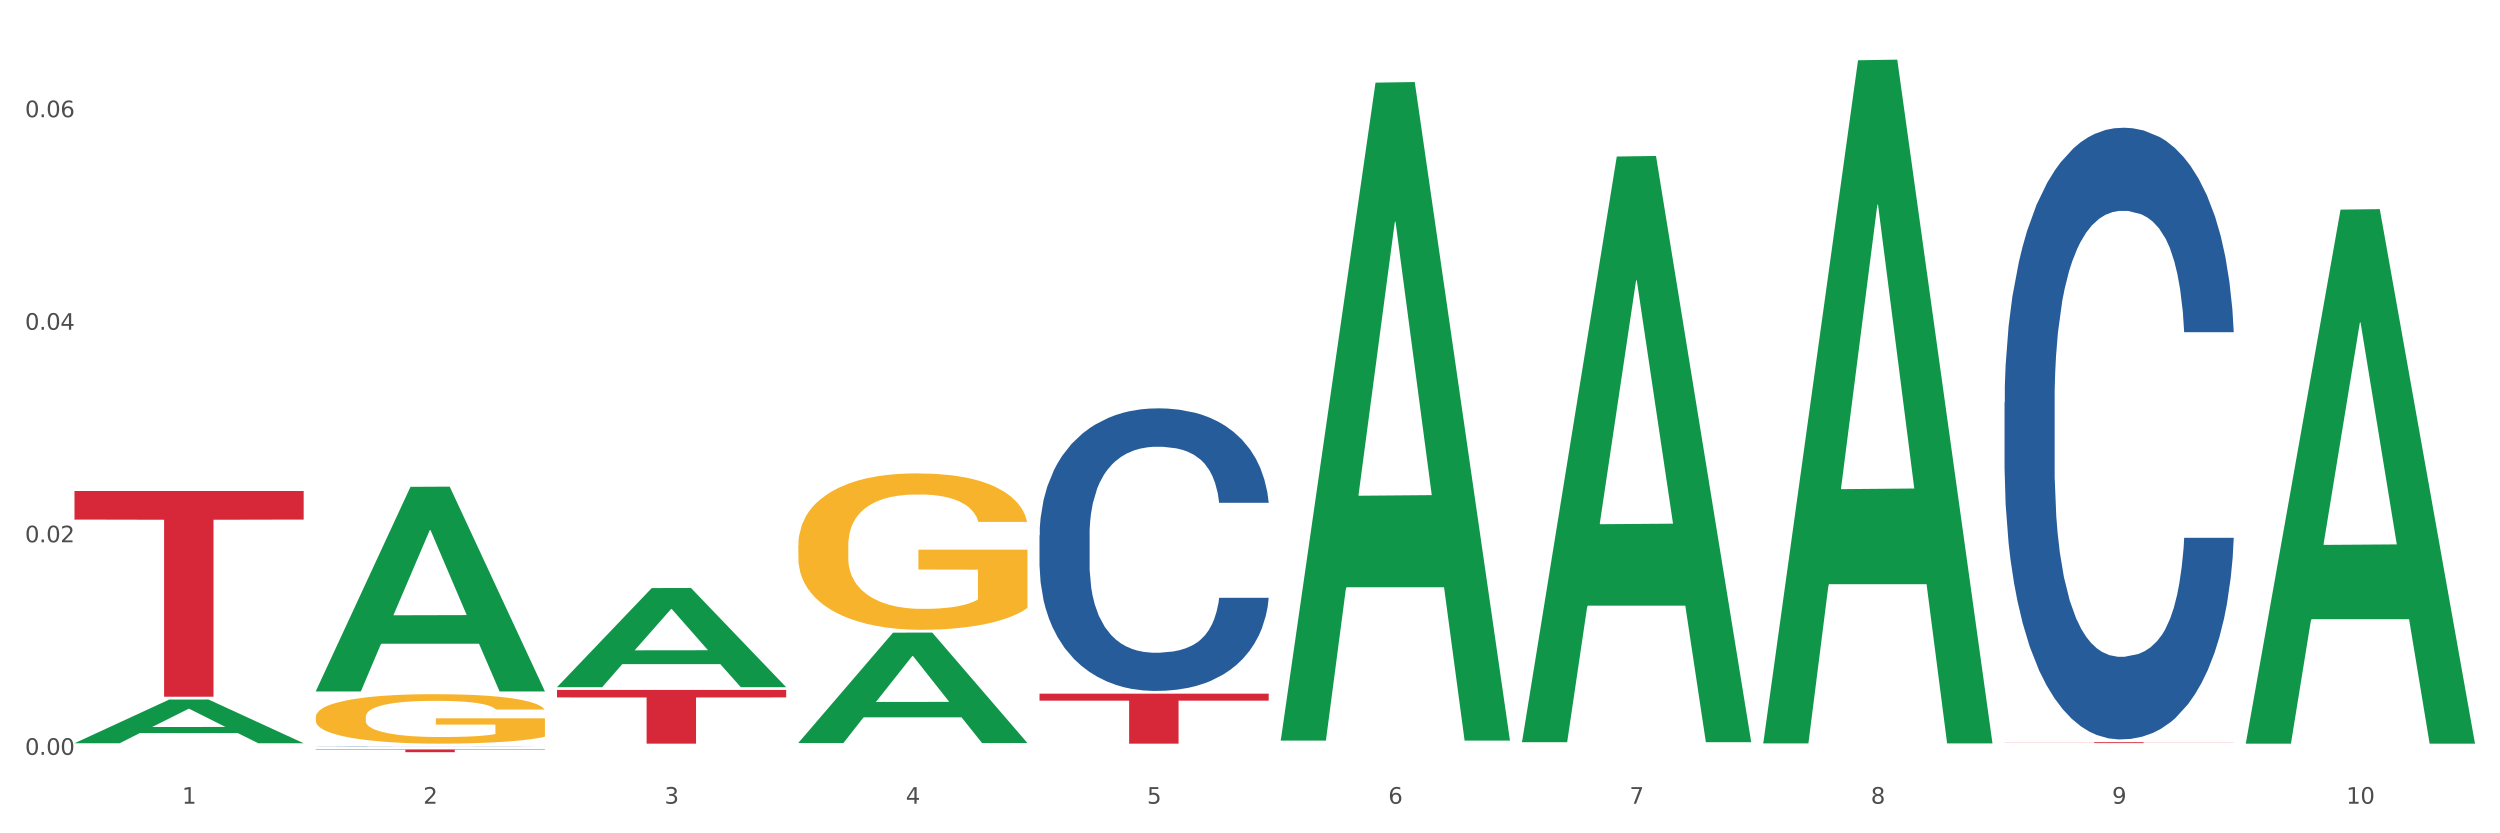 <?xml version="1.0" encoding="utf-8" standalone="no"?>
<!DOCTYPE svg PUBLIC "-//W3C//DTD SVG 1.1//EN"
  "http://www.w3.org/Graphics/SVG/1.1/DTD/svg11.dtd">
<svg xmlns:xlink="http://www.w3.org/1999/xlink" width="1080pt" height="360pt" viewBox="0 0 1080 360" xmlns="http://www.w3.org/2000/svg" version="1.1">
 <rect x="0" y="0" width="1080" height="360" fill="#333333" stroke="none"/>
 <defs>
  <style type="text/css">*{stroke-linejoin: round; stroke-linecap: butt}</style>
 </defs>
 <g id="figure_1">
  <g id="patch_1">
   <path d="M 0 360 
L 1080 360 
L 1080 0 
L 0 0 
z
" style="fill: #ffffff; stroke: #ffffff; stroke-linejoin: miter"/>
  </g>
  <g id="axes_1">
   <g id="matplotlib.axis_1">
    <g id="xtick_1">
     <g id="text_1">
      <!-- 1 -->
      <g style="fill: #4d4d4d" transform="translate(78.627 347.204) scale(0.096 -0.096)">
       <defs>
        <path id="DejaVuSans-31" d="M 794 531 
L 1825 531 
L 1825 4091 
L 703 3866 
L 703 4441 
L 1819 4666 
L 2450 4666 
L 2450 531 
L 3481 531 
L 3481 0 
L 794 0 
L 794 531 
z
" transform="scale(0.016)"/>
       </defs>
       <use xlink:href="#DejaVuSans-31"/>
      </g>
     </g>
    </g>
    <g id="xtick_2">
     <g id="text_2">
      <!-- 2 -->
      <g style="fill: #4d4d4d" transform="translate(182.851 347.204) scale(0.096 -0.096)">
       <defs>
        <path id="DejaVuSans-32" d="M 1228 531 
L 3431 531 
L 3431 0 
L 469 0 
L 469 531 
Q 828 903 1448 1529 
Q 2069 2156 2228 2338 
Q 2531 2678 2651 2914 
Q 2772 3150 2772 3378 
Q 2772 3750 2511 3984 
Q 2250 4219 1831 4219 
Q 1534 4219 1204 4116 
Q 875 4013 500 3803 
L 500 4441 
Q 881 4594 1212 4672 
Q 1544 4750 1819 4750 
Q 2544 4750 2975 4387 
Q 3406 4025 3406 3419 
Q 3406 3131 3298 2873 
Q 3191 2616 2906 2266 
Q 2828 2175 2409 1742 
Q 1991 1309 1228 531 
z
" transform="scale(0.016)"/>
       </defs>
       <use xlink:href="#DejaVuSans-32"/>
      </g>
     </g>
    </g>
    <g id="xtick_3">
     <g id="text_3">
      <!-- 3 -->
      <g style="fill: #4d4d4d" transform="translate(287.074 347.204) scale(0.096 -0.096)">
       <defs>
        <path id="DejaVuSans-33" d="M 2597 2516 
Q 3050 2419 3304 2112 
Q 3559 1806 3559 1356 
Q 3559 666 3084 287 
Q 2609 -91 1734 -91 
Q 1441 -91 1130 -33 
Q 819 25 488 141 
L 488 750 
Q 750 597 1062 519 
Q 1375 441 1716 441 
Q 2309 441 2620 675 
Q 2931 909 2931 1356 
Q 2931 1769 2642 2001 
Q 2353 2234 1838 2234 
L 1294 2234 
L 1294 2753 
L 1863 2753 
Q 2328 2753 2575 2939 
Q 2822 3125 2822 3475 
Q 2822 3834 2567 4026 
Q 2313 4219 1838 4219 
Q 1578 4219 1281 4162 
Q 984 4106 628 3988 
L 628 4550 
Q 988 4650 1302 4700 
Q 1616 4750 1894 4750 
Q 2613 4750 3031 4423 
Q 3450 4097 3450 3541 
Q 3450 3153 3228 2886 
Q 3006 2619 2597 2516 
z
" transform="scale(0.016)"/>
       </defs>
       <use xlink:href="#DejaVuSans-33"/>
      </g>
     </g>
    </g>
    <g id="xtick_4">
     <g id="text_4">
      <!-- 4 -->
      <g style="fill: #4d4d4d" transform="translate(391.298 347.204) scale(0.096 -0.096)">
       <defs>
        <path id="DejaVuSans-34" d="M 2419 4116 
L 825 1625 
L 2419 1625 
L 2419 4116 
z
M 2253 4666 
L 3047 4666 
L 3047 1625 
L 3713 1625 
L 3713 1100 
L 3047 1100 
L 3047 0 
L 2419 0 
L 2419 1100 
L 313 1100 
L 313 1709 
L 2253 4666 
z
" transform="scale(0.016)"/>
       </defs>
       <use xlink:href="#DejaVuSans-34"/>
      </g>
     </g>
    </g>
    <g id="xtick_5">
     <g id="text_5">
      <!-- 5 -->
      <g style="fill: #4d4d4d" transform="translate(495.522 347.204) scale(0.096 -0.096)">
       <defs>
        <path id="DejaVuSans-35" d="M 691 4666 
L 3169 4666 
L 3169 4134 
L 1269 4134 
L 1269 2991 
Q 1406 3038 1543 3061 
Q 1681 3084 1819 3084 
Q 2600 3084 3056 2656 
Q 3513 2228 3513 1497 
Q 3513 744 3044 326 
Q 2575 -91 1722 -91 
Q 1428 -91 1123 -41 
Q 819 9 494 109 
L 494 744 
Q 775 591 1075 516 
Q 1375 441 1709 441 
Q 2250 441 2565 725 
Q 2881 1009 2881 1497 
Q 2881 1984 2565 2268 
Q 2250 2553 1709 2553 
Q 1456 2553 1204 2497 
Q 953 2441 691 2322 
L 691 4666 
z
" transform="scale(0.016)"/>
       </defs>
       <use xlink:href="#DejaVuSans-35"/>
      </g>
     </g>
    </g>
    <g id="xtick_6">
     <g id="text_6">
      <!-- 6 -->
      <g style="fill: #4d4d4d" transform="translate(599.745 347.204) scale(0.096 -0.096)">
       <defs>
        <path id="DejaVuSans-36" d="M 2113 2584 
Q 1688 2584 1439 2293 
Q 1191 2003 1191 1497 
Q 1191 994 1439 701 
Q 1688 409 2113 409 
Q 2538 409 2786 701 
Q 3034 994 3034 1497 
Q 3034 2003 2786 2293 
Q 2538 2584 2113 2584 
z
M 3366 4563 
L 3366 3988 
Q 3128 4100 2886 4159 
Q 2644 4219 2406 4219 
Q 1781 4219 1451 3797 
Q 1122 3375 1075 2522 
Q 1259 2794 1537 2939 
Q 1816 3084 2150 3084 
Q 2853 3084 3261 2657 
Q 3669 2231 3669 1497 
Q 3669 778 3244 343 
Q 2819 -91 2113 -91 
Q 1303 -91 875 529 
Q 447 1150 447 2328 
Q 447 3434 972 4092 
Q 1497 4750 2381 4750 
Q 2619 4750 2861 4703 
Q 3103 4656 3366 4563 
z
" transform="scale(0.016)"/>
       </defs>
       <use xlink:href="#DejaVuSans-36"/>
      </g>
     </g>
    </g>
    <g id="xtick_7">
     <g id="text_7">
      <!-- 7 -->
      <g style="fill: #4d4d4d" transform="translate(703.969 347.204) scale(0.096 -0.096)">
       <defs>
        <path id="DejaVuSans-37" d="M 525 4666 
L 3525 4666 
L 3525 4397 
L 1831 0 
L 1172 0 
L 2766 4134 
L 525 4134 
L 525 4666 
z
" transform="scale(0.016)"/>
       </defs>
       <use xlink:href="#DejaVuSans-37"/>
      </g>
     </g>
    </g>
    <g id="xtick_8">
     <g id="text_8">
      <!-- 8 -->
      <g style="fill: #4d4d4d" transform="translate(808.193 347.204) scale(0.096 -0.096)">
       <defs>
        <path id="DejaVuSans-38" d="M 2034 2216 
Q 1584 2216 1326 1975 
Q 1069 1734 1069 1313 
Q 1069 891 1326 650 
Q 1584 409 2034 409 
Q 2484 409 2743 651 
Q 3003 894 3003 1313 
Q 3003 1734 2745 1975 
Q 2488 2216 2034 2216 
z
M 1403 2484 
Q 997 2584 770 2862 
Q 544 3141 544 3541 
Q 544 4100 942 4425 
Q 1341 4750 2034 4750 
Q 2731 4750 3128 4425 
Q 3525 4100 3525 3541 
Q 3525 3141 3298 2862 
Q 3072 2584 2669 2484 
Q 3125 2378 3379 2068 
Q 3634 1759 3634 1313 
Q 3634 634 3220 271 
Q 2806 -91 2034 -91 
Q 1263 -91 848 271 
Q 434 634 434 1313 
Q 434 1759 690 2068 
Q 947 2378 1403 2484 
z
M 1172 3481 
Q 1172 3119 1398 2916 
Q 1625 2713 2034 2713 
Q 2441 2713 2670 2916 
Q 2900 3119 2900 3481 
Q 2900 3844 2670 4047 
Q 2441 4250 2034 4250 
Q 1625 4250 1398 4047 
Q 1172 3844 1172 3481 
z
" transform="scale(0.016)"/>
       </defs>
       <use xlink:href="#DejaVuSans-38"/>
      </g>
     </g>
    </g>
    <g id="xtick_9">
     <g id="text_9">
      <!-- 9 -->
      <g style="fill: #4d4d4d" transform="translate(912.416 347.204) scale(0.096 -0.096)">
       <defs>
        <path id="DejaVuSans-39" d="M 703 97 
L 703 672 
Q 941 559 1184 500 
Q 1428 441 1663 441 
Q 2288 441 2617 861 
Q 2947 1281 2994 2138 
Q 2813 1869 2534 1725 
Q 2256 1581 1919 1581 
Q 1219 1581 811 2004 
Q 403 2428 403 3163 
Q 403 3881 828 4315 
Q 1253 4750 1959 4750 
Q 2769 4750 3195 4129 
Q 3622 3509 3622 2328 
Q 3622 1225 3098 567 
Q 2575 -91 1691 -91 
Q 1453 -91 1209 -44 
Q 966 3 703 97 
z
M 1959 2075 
Q 2384 2075 2632 2365 
Q 2881 2656 2881 3163 
Q 2881 3666 2632 3958 
Q 2384 4250 1959 4250 
Q 1534 4250 1286 3958 
Q 1038 3666 1038 3163 
Q 1038 2656 1286 2365 
Q 1534 2075 1959 2075 
z
" transform="scale(0.016)"/>
       </defs>
       <use xlink:href="#DejaVuSans-39"/>
      </g>
     </g>
    </g>
    <g id="xtick_10">
     <g id="text_10">
      <!-- 10 -->
      <g style="fill: #4d4d4d" transform="translate(1013.586 347.204) scale(0.096 -0.096)">
       <defs>
        <path id="DejaVuSans-30" d="M 2034 4250 
Q 1547 4250 1301 3770 
Q 1056 3291 1056 2328 
Q 1056 1369 1301 889 
Q 1547 409 2034 409 
Q 2525 409 2770 889 
Q 3016 1369 3016 2328 
Q 3016 3291 2770 3770 
Q 2525 4250 2034 4250 
z
M 2034 4750 
Q 2819 4750 3233 4129 
Q 3647 3509 3647 2328 
Q 3647 1150 3233 529 
Q 2819 -91 2034 -91 
Q 1250 -91 836 529 
Q 422 1150 422 2328 
Q 422 3509 836 4129 
Q 1250 4750 2034 4750 
z
" transform="scale(0.016)"/>
       </defs>
       <use xlink:href="#DejaVuSans-31"/>
       <use xlink:href="#DejaVuSans-30" transform="translate(63.623 0)"/>
      </g>
     </g>
    </g>
    <g id="xtick_11"/>
    <g id="xtick_12"/>
    <g id="xtick_13"/>
    <g id="xtick_14"/>
    <g id="xtick_15"/>
    <g id="xtick_16"/>
    <g id="xtick_17"/>
    <g id="xtick_18"/>
    <g id="xtick_19"/>
   </g>
   <g id="matplotlib.axis_2">
    <g id="ytick_1">
     <g id="text_11">
      <!-- 0.00 -->
      <g style="fill: #4d4d4d" transform="translate(10.8 326.09) scale(0.096 -0.096)">
       <defs>
        <path id="DejaVuSans-2e" d="M 684 794 
L 1344 794 
L 1344 0 
L 684 0 
L 684 794 
z
" transform="scale(0.016)"/>
       </defs>
       <use xlink:href="#DejaVuSans-30"/>
       <use xlink:href="#DejaVuSans-2e" transform="translate(63.623 0)"/>
       <use xlink:href="#DejaVuSans-30" transform="translate(95.41 0)"/>
       <use xlink:href="#DejaVuSans-30" transform="translate(159.033 0)"/>
      </g>
     </g>
    </g>
    <g id="ytick_2">
     <g id="text_12">
      <!-- 0.02 -->
      <g style="fill: #4d4d4d" transform="translate(10.8 234.273) scale(0.096 -0.096)">
       <use xlink:href="#DejaVuSans-30"/>
       <use xlink:href="#DejaVuSans-2e" transform="translate(63.623 0)"/>
       <use xlink:href="#DejaVuSans-30" transform="translate(95.41 0)"/>
       <use xlink:href="#DejaVuSans-32" transform="translate(159.033 0)"/>
      </g>
     </g>
    </g>
    <g id="ytick_3">
     <g id="text_13">
      <!-- 0.04 -->
      <g style="fill: #4d4d4d" transform="translate(10.8 142.455) scale(0.096 -0.096)">
       <use xlink:href="#DejaVuSans-30"/>
       <use xlink:href="#DejaVuSans-2e" transform="translate(63.623 0)"/>
       <use xlink:href="#DejaVuSans-30" transform="translate(95.41 0)"/>
       <use xlink:href="#DejaVuSans-34" transform="translate(159.033 0)"/>
      </g>
     </g>
    </g>
    <g id="ytick_4">
     <g id="text_14">
      <!-- 0.06 -->
      <g style="fill: #4d4d4d" transform="translate(10.8 50.638) scale(0.096 -0.096)">
       <use xlink:href="#DejaVuSans-30"/>
       <use xlink:href="#DejaVuSans-2e" transform="translate(63.623 0)"/>
       <use xlink:href="#DejaVuSans-30" transform="translate(95.41 0)"/>
       <use xlink:href="#DejaVuSans-36" transform="translate(159.033 0)"/>
      </g>
     </g>
    </g>
    <g id="ytick_5"/>
    <g id="ytick_6"/>
    <g id="ytick_7"/>
   </g>
   <g id="PolyCollection_1">
    <path d="M 32.175 321.057 
L 32.277 321.04 
L 73.107 302.201 
L 90.051 302.183 
L 131.187 321.093 
L 111.589 321.093 
L 102.709 316.69 
L 60.552 316.69 
L 60.246 316.761 
L 51.671 321.093 
L 32.175 321.093 
L 32.175 321.057 
L 65.86 314.062 
L 97.401 314.044 
L 81.783 306.214 
L 81.579 306.178 
L 81.375 306.232 
L 65.758 314.044 
L 65.86 314.062 
L 32.175 321.057 
z
" clip-path="url(#pad27e0ef5d)" style="fill: #109648"/>
    <path d="M 865.964 320.636 
L 964.976 320.636 
L 964.976 320.69 
L 926.028 320.69 
L 926.028 321.023 
L 904.677 321.023 
L 904.677 320.69 
L 865.964 320.69 
L 865.964 320.637 
L 865.964 320.636 
z
" clip-path="url(#pad27e0ef5d)" style="fill: #d62839"/>
    <path d="M 449.069 299.673 
L 548.082 299.673 
L 548.082 302.673 
L 509.134 302.693 
L 509.134 321.256 
L 487.783 321.256 
L 487.783 302.693 
L 449.069 302.673 
L 449.069 299.694 
L 449.069 299.673 
z
" clip-path="url(#pad27e0ef5d)" style="fill: #d62839"/>
    <path d="M 240.622 298.065 
L 339.635 298.065 
L 339.635 301.288 
L 300.687 301.31 
L 300.687 321.256 
L 279.336 321.256 
L 279.336 301.31 
L 240.622 301.288 
L 240.622 298.087 
L 240.622 298.065 
z
" clip-path="url(#pad27e0ef5d)" style="fill: #d62839"/>
    <path d="M 136.399 323.754 
L 235.411 323.754 
L 235.411 323.921 
L 196.463 323.922 
L 196.463 324.95 
L 175.112 324.95 
L 175.112 323.922 
L 136.399 323.921 
L 136.399 323.756 
L 136.399 323.754 
z
" clip-path="url(#pad27e0ef5d)" style="fill: #d62839"/>
    <path d="M 32.175 212.099 
L 131.187 212.099 
L 131.187 224.452 
L 92.239 224.536 
L 92.239 300.997 
L 70.888 300.997 
L 70.888 224.536 
L 32.175 224.452 
L 32.175 212.182 
L 32.175 212.099 
z
" clip-path="url(#pad27e0ef5d)" style="fill: #d62839"/>
    <path d="M 344.846 235.729 
L 344.963 235.667 
L 344.963 233.445 
L 345.197 231.532 
L 346.366 226.903 
L 348.119 223.076 
L 349.405 221.04 
L 350.691 219.373 
L 352.21 217.707 
L 354.081 215.979 
L 357.471 213.448 
L 359.575 212.152 
L 362.147 210.794 
L 366.823 208.819 
L 370.213 207.708 
L 373.72 206.782 
L 379.448 205.671 
L 383.188 205.178 
L 387.163 204.807 
L 391.956 204.56 
L 395.579 204.499 
L 403.529 204.684 
L 410.309 205.239 
L 413.582 205.671 
L 417.79 206.412 
L 420.011 206.906 
L 423.635 207.893 
L 427.376 209.189 
L 429.947 210.3 
L 433.805 212.399 
L 436.728 214.497 
L 439.416 217.089 
L 440.819 218.879 
L 441.871 220.546 
L 442.806 222.459 
L 443.741 225.483 
L 422.7 225.483 
L 421.882 223.323 
L 420.596 221.286 
L 418.725 219.311 
L 417.089 218.077 
L 414.283 216.534 
L 411.711 215.546 
L 409.023 214.806 
L 405.75 214.189 
L 403.178 213.88 
L 399.554 213.633 
L 392.423 213.695 
L 387.63 214.189 
L 384.357 214.806 
L 382.253 215.361 
L 380.383 215.979 
L 378.279 216.843 
L 375.824 218.139 
L 374.07 219.311 
L 372.317 220.793 
L 370.914 222.274 
L 369.628 224.002 
L 368.576 225.854 
L 367.758 227.767 
L 367.056 230.112 
L 366.472 234.001 
L 366.472 242.456 
L 366.706 244.37 
L 367.29 246.9 
L 367.992 248.813 
L 369.161 251.097 
L 370.213 252.64 
L 372.2 254.862 
L 374.421 256.713 
L 376.174 257.886 
L 377.928 258.874 
L 380.967 260.231 
L 384.357 261.342 
L 387.28 262.021 
L 391.254 262.639 
L 393.943 262.885 
L 396.281 263.009 
L 402.009 263.009 
L 406.1 262.824 
L 410.659 262.392 
L 414.166 261.836 
L 417.089 261.157 
L 420.362 260.046 
L 422.466 258.997 
L 422.466 246.098 
L 396.748 246.036 
L 396.748 237.457 
L 443.858 237.457 
L 443.858 262.639 
L 441.871 263.935 
L 439.65 265.107 
L 437.312 266.157 
L 433.805 267.453 
L 429.597 268.687 
L 425.856 269.551 
L 421.882 270.292 
L 417.206 270.971 
L 411.127 271.588 
L 407.386 271.835 
L 402.71 272.02 
L 397.216 272.082 
L 392.423 271.958 
L 387.747 271.65 
L 382.838 271.094 
L 378.045 270.292 
L 374.421 269.489 
L 370.797 268.502 
L 366.94 267.206 
L 363.9 265.971 
L 361.562 264.86 
L 358.99 263.441 
L 356.185 261.589 
L 354.081 259.923 
L 352.21 258.195 
L 350.223 255.973 
L 348.82 254.06 
L 347.418 251.652 
L 346.599 249.863 
L 345.664 247.085 
L 344.963 243.197 
L 344.846 235.729 
z
" clip-path="url(#pad27e0ef5d)" style="fill: #f7b32b"/>
    <path d="M 136.399 309.761 
L 136.516 309.742 
L 136.516 309.039 
L 136.749 308.434 
L 137.918 306.97 
L 139.672 305.76 
L 140.958 305.116 
L 142.244 304.589 
L 143.763 304.062 
L 145.634 303.516 
L 149.024 302.715 
L 151.128 302.306 
L 153.699 301.876 
L 158.375 301.252 
L 161.765 300.9 
L 165.272 300.608 
L 171 300.256 
L 174.741 300.1 
L 178.716 299.983 
L 183.508 299.905 
L 187.132 299.886 
L 195.081 299.944 
L 201.861 300.12 
L 205.135 300.256 
L 209.343 300.491 
L 211.564 300.647 
L 215.188 300.959 
L 218.928 301.369 
L 221.5 301.72 
L 225.358 302.384 
L 228.28 303.047 
L 230.969 303.867 
L 232.372 304.433 
L 233.424 304.96 
L 234.359 305.565 
L 235.294 306.521 
L 214.253 306.521 
L 213.434 305.838 
L 212.148 305.194 
L 210.278 304.57 
L 208.641 304.179 
L 205.836 303.691 
L 203.264 303.379 
L 200.576 303.145 
L 197.302 302.95 
L 194.731 302.852 
L 191.107 302.774 
L 183.976 302.794 
L 179.183 302.95 
L 175.91 303.145 
L 173.806 303.32 
L 171.936 303.516 
L 169.831 303.789 
L 167.377 304.199 
L 165.623 304.57 
L 163.87 305.038 
L 162.467 305.506 
L 161.181 306.053 
L 160.129 306.638 
L 159.311 307.243 
L 158.609 307.985 
L 158.025 309.215 
L 158.025 311.888 
L 158.259 312.493 
L 158.843 313.294 
L 159.544 313.899 
L 160.713 314.621 
L 161.765 315.109 
L 163.753 315.811 
L 165.974 316.397 
L 167.727 316.768 
L 169.481 317.08 
L 172.52 317.509 
L 175.91 317.861 
L 178.833 318.075 
L 182.807 318.27 
L 185.496 318.348 
L 187.834 318.387 
L 193.562 318.387 
L 197.653 318.329 
L 202.212 318.192 
L 205.719 318.017 
L 208.641 317.802 
L 211.915 317.451 
L 214.019 317.119 
L 214.019 313.04 
L 188.301 313.02 
L 188.301 310.308 
L 235.411 310.308 
L 235.411 318.27 
L 233.424 318.68 
L 231.203 319.051 
L 228.865 319.383 
L 225.358 319.793 
L 221.15 320.183 
L 217.409 320.456 
L 213.434 320.69 
L 208.758 320.905 
L 202.68 321.1 
L 198.939 321.178 
L 194.263 321.237 
L 188.769 321.256 
L 183.976 321.217 
L 179.3 321.12 
L 174.39 320.944 
L 169.598 320.69 
L 165.974 320.437 
L 162.35 320.124 
L 158.492 319.715 
L 155.453 319.324 
L 153.115 318.973 
L 150.543 318.524 
L 147.738 317.939 
L 145.634 317.412 
L 143.763 316.865 
L 141.776 316.163 
L 140.373 315.558 
L 138.97 314.796 
L 138.152 314.23 
L 137.217 313.352 
L 136.516 312.123 
L 136.399 309.761 
z
" clip-path="url(#pad27e0ef5d)" style="fill: #f7b32b"/>
    <path d="M 136.399 322.499 
L 136.516 322.499 
L 136.516 322.496 
L 136.867 322.492 
L 138.154 322.484 
L 139.793 322.478 
L 142.602 322.47 
L 144.123 322.468 
L 146.113 322.464 
L 150.209 322.459 
L 154.89 322.454 
L 158.167 322.452 
L 160.625 322.45 
L 166.126 322.447 
L 169.286 322.446 
L 172.563 322.445 
L 175.372 322.444 
L 180.053 322.444 
L 183.798 322.443 
L 188.129 322.443 
L 191.757 322.443 
L 196.555 322.444 
L 203.577 322.445 
L 206.269 322.446 
L 209.897 322.447 
L 213.642 322.449 
L 216.685 322.451 
L 220.196 322.454 
L 223.824 322.457 
L 227.336 322.461 
L 229.793 322.465 
L 231.783 322.469 
L 233.538 322.475 
L 234.826 322.48 
L 235.411 322.485 
L 213.993 322.485 
L 213.408 322.481 
L 212.238 322.476 
L 211.068 322.473 
L 209.78 322.47 
L 207.791 322.468 
L 206.035 322.466 
L 203.109 322.464 
L 200.417 322.462 
L 198.194 322.461 
L 195.502 322.461 
L 189.767 322.46 
L 185.671 322.46 
L 183.096 322.46 
L 179.936 322.461 
L 177.244 322.462 
L 174.084 322.463 
L 171.626 322.465 
L 169.169 322.466 
L 167.764 322.468 
L 165.658 322.47 
L 164.253 322.472 
L 162.381 322.476 
L 161.327 322.478 
L 159.455 322.485 
L 158.635 322.49 
L 158.284 322.493 
L 158.05 322.497 
L 158.05 322.514 
L 158.752 322.522 
L 159.338 322.526 
L 160.274 322.53 
L 162.029 322.535 
L 164.604 322.54 
L 167.296 322.543 
L 169.52 322.545 
L 171.626 322.547 
L 173.733 322.548 
L 176.308 322.549 
L 178.415 322.55 
L 181.575 322.551 
L 185.32 322.551 
L 188.246 322.551 
L 194.214 322.55 
L 196.906 322.55 
L 199.481 322.549 
L 202.29 322.548 
L 204.514 322.546 
L 205.801 322.545 
L 207.908 322.543 
L 209.546 322.541 
L 210.951 322.538 
L 211.887 322.536 
L 212.94 322.533 
L 213.759 322.529 
L 213.993 322.527 
L 235.411 322.527 
L 234.943 322.531 
L 234.124 322.535 
L 232.485 322.54 
L 231.198 322.543 
L 229.208 322.547 
L 227.102 322.55 
L 224.176 322.554 
L 221.484 322.556 
L 218.675 322.559 
L 215.632 322.561 
L 210.131 322.563 
L 208.142 322.564 
L 203.928 322.566 
L 200.651 322.566 
L 195.853 322.567 
L 190.937 322.568 
L 185.788 322.568 
L 181.223 322.568 
L 176.191 322.567 
L 173.031 322.566 
L 169.52 322.565 
L 165.424 322.564 
L 161.561 322.562 
L 157.933 322.559 
L 154.539 322.557 
L 151.379 322.554 
L 147.283 322.549 
L 144.24 322.544 
L 142.016 322.54 
L 140.495 322.536 
L 138.973 322.531 
L 138.154 322.528 
L 136.867 322.52 
L 136.399 322.512 
L 136.399 322.499 
z
" clip-path="url(#pad27e0ef5d)" style="fill: #255c99"/>
    <path d="M 865.964 173.913 
L 866.081 173.672 
L 866.081 166.914 
L 866.432 157.743 
L 867.719 140.848 
L 869.358 128.056 
L 872.167 113.092 
L 873.688 106.817 
L 875.678 99.818 
L 879.774 88.474 
L 884.456 78.82 
L 887.733 73.51 
L 890.19 70.131 
L 895.691 64.097 
L 898.851 61.442 
L 902.128 59.27 
L 904.937 57.822 
L 909.618 56.133 
L 913.364 55.408 
L 917.694 55.167 
L 921.322 55.408 
L 926.12 56.374 
L 933.143 59.27 
L 935.834 60.96 
L 939.463 63.856 
L 943.208 67.718 
L 946.251 71.579 
L 949.762 77.13 
L 953.39 84.371 
L 956.901 93.542 
L 959.359 101.99 
L 961.348 110.92 
L 963.104 121.781 
L 964.391 133.607 
L 964.976 143.503 
L 943.559 143.503 
L 942.974 134.573 
L 941.803 124.918 
L 940.633 118.402 
L 939.346 113.092 
L 937.356 107.058 
L 935.6 103.197 
L 932.674 98.611 
L 929.983 95.715 
L 927.759 94.025 
L 925.067 92.577 
L 919.332 91.129 
L 915.236 91.129 
L 912.661 91.612 
L 909.501 92.818 
L 906.81 94.508 
L 903.65 97.404 
L 901.192 100.542 
L 898.734 104.645 
L 897.33 107.541 
L 895.223 112.851 
L 893.819 117.195 
L 891.946 124.677 
L 890.893 129.987 
L 889.02 143.744 
L 888.201 153.881 
L 887.85 160.88 
L 887.616 168.603 
L 887.616 206.255 
L 888.318 223.149 
L 888.903 230.39 
L 889.839 238.596 
L 891.595 249.216 
L 894.17 259.594 
L 896.861 267.076 
L 899.085 271.662 
L 901.192 275.04 
L 903.298 277.695 
L 905.873 280.109 
L 907.98 281.557 
L 911.14 283.005 
L 914.885 283.729 
L 917.811 283.729 
L 923.78 282.522 
L 926.472 281.316 
L 929.046 279.626 
L 931.855 276.971 
L 934.079 274.075 
L 935.366 271.903 
L 937.473 267.317 
L 939.111 262.49 
L 940.516 256.939 
L 941.452 252.112 
L 942.505 244.871 
L 943.325 236.665 
L 943.559 232.321 
L 964.976 232.321 
L 964.508 241.01 
L 963.689 249.457 
L 962.05 260.801 
L 960.763 267.317 
L 958.773 275.282 
L 956.667 282.04 
L 953.741 289.522 
L 951.049 295.073 
L 948.24 299.9 
L 945.197 304.244 
L 939.697 310.278 
L 937.707 311.968 
L 933.494 314.864 
L 930.217 316.553 
L 925.418 318.243 
L 920.503 319.208 
L 915.353 319.45 
L 910.789 318.967 
L 905.756 317.519 
L 902.596 316.071 
L 899.085 313.898 
L 894.989 310.519 
L 891.127 306.416 
L 887.499 301.589 
L 884.105 296.038 
L 880.945 289.763 
L 876.848 279.385 
L 873.805 269.248 
L 871.582 259.835 
L 870.06 251.871 
L 868.539 241.734 
L 867.719 234.734 
L 866.432 217.84 
L 865.964 202.152 
L 865.964 173.913 
z
" clip-path="url(#pad27e0ef5d)" style="fill: #255c99"/>
    <path d="M 449.069 231.256 
L 449.187 231.144 
L 449.187 228.022 
L 449.538 223.785 
L 450.825 215.981 
L 452.464 210.072 
L 455.272 203.159 
L 456.794 200.26 
L 458.783 197.027 
L 462.88 191.787 
L 467.561 187.327 
L 470.838 184.874 
L 473.296 183.313 
L 478.797 180.526 
L 481.957 179.299 
L 485.234 178.296 
L 488.042 177.627 
L 492.724 176.846 
L 496.469 176.512 
L 500.799 176.4 
L 504.427 176.512 
L 509.226 176.958 
L 516.248 178.296 
L 518.94 179.076 
L 522.568 180.414 
L 526.313 182.198 
L 529.356 183.982 
L 532.867 186.546 
L 536.495 189.891 
L 540.006 194.128 
L 542.464 198.03 
L 544.454 202.156 
L 546.209 207.173 
L 547.497 212.636 
L 548.082 217.207 
L 526.664 217.207 
L 526.079 213.082 
L 524.909 208.622 
L 523.738 205.612 
L 522.451 203.159 
L 520.461 200.372 
L 518.706 198.588 
L 515.78 196.469 
L 513.088 195.131 
L 510.864 194.351 
L 508.173 193.682 
L 502.438 193.013 
L 498.342 193.013 
L 495.767 193.236 
L 492.607 193.793 
L 489.915 194.574 
L 486.755 195.912 
L 484.297 197.361 
L 481.84 199.257 
L 480.435 200.595 
L 478.328 203.048 
L 476.924 205.054 
L 475.051 208.511 
L 473.998 210.964 
L 472.126 217.319 
L 471.306 222.002 
L 470.955 225.235 
L 470.721 228.803 
L 470.721 246.196 
L 471.423 254 
L 472.009 257.345 
L 472.945 261.136 
L 474.7 266.042 
L 477.275 270.836 
L 479.967 274.292 
L 482.191 276.411 
L 484.297 277.972 
L 486.404 279.198 
L 488.979 280.313 
L 491.085 280.982 
L 494.245 281.651 
L 497.991 281.985 
L 500.916 281.985 
L 506.885 281.428 
L 509.577 280.87 
L 512.152 280.09 
L 514.961 278.864 
L 517.184 277.526 
L 518.472 276.522 
L 520.578 274.404 
L 522.217 272.174 
L 523.621 269.61 
L 524.558 267.38 
L 525.611 264.035 
L 526.43 260.244 
L 526.664 258.237 
L 548.082 258.237 
L 547.614 262.251 
L 546.795 266.153 
L 545.156 271.393 
L 543.869 274.404 
L 541.879 278.083 
L 539.772 281.205 
L 536.846 284.661 
L 534.155 287.226 
L 531.346 289.455 
L 528.303 291.462 
L 522.802 294.25 
L 520.813 295.03 
L 516.599 296.368 
L 513.322 297.149 
L 508.524 297.929 
L 503.608 298.375 
L 498.459 298.487 
L 493.894 298.264 
L 488.862 297.595 
L 485.702 296.926 
L 482.191 295.922 
L 478.094 294.361 
L 474.232 292.466 
L 470.604 290.236 
L 467.21 287.672 
L 464.05 284.773 
L 459.954 279.978 
L 456.911 275.296 
L 454.687 270.947 
L 453.166 267.268 
L 451.644 262.585 
L 450.825 259.352 
L 449.538 251.547 
L 449.069 244.3 
L 449.069 231.256 
z
" clip-path="url(#pad27e0ef5d)" style="fill: #255c99"/>
    <path d="M 344.846 320.912 
L 344.948 320.867 
L 385.778 273.313 
L 402.722 273.268 
L 443.858 321.001 
L 424.26 321.001 
L 415.379 309.886 
L 373.223 309.886 
L 372.916 310.065 
L 364.342 321.001 
L 344.846 321.001 
L 344.846 320.912 
L 378.53 303.253 
L 410.072 303.208 
L 394.454 283.442 
L 394.25 283.353 
L 394.046 283.487 
L 378.428 303.208 
L 378.53 303.253 
L 344.846 320.912 
z
" clip-path="url(#pad27e0ef5d)" style="fill: #109648"/>
    <path d="M 970.188 320.823 
L 970.29 320.606 
L 1011.12 90.556 
L 1028.064 90.339 
L 1069.2 321.256 
L 1049.602 321.256 
L 1040.721 267.484 
L 998.564 267.484 
L 998.258 268.351 
L 989.684 321.256 
L 970.188 321.256 
L 970.188 320.823 
L 1003.872 235.394 
L 1035.413 235.177 
L 1019.796 139.558 
L 1019.592 139.124 
L 1019.388 139.775 
L 1003.77 235.177 
L 1003.872 235.394 
L 970.188 320.823 
z
" clip-path="url(#pad27e0ef5d)" style="fill: #109648"/>
    <path d="M 761.74 320.591 
L 761.842 320.314 
L 802.672 26.037 
L 819.617 25.759 
L 860.753 321.146 
L 841.154 321.146 
L 832.274 252.361 
L 790.117 252.361 
L 789.811 253.471 
L 781.237 321.146 
L 761.74 321.146 
L 761.74 320.591 
L 795.425 211.312 
L 826.966 211.035 
L 811.349 88.72 
L 811.144 88.165 
L 810.94 88.997 
L 795.323 211.035 
L 795.425 211.312 
L 761.74 320.591 
z
" clip-path="url(#pad27e0ef5d)" style="fill: #109648"/>
    <path d="M 136.399 298.533 
L 136.501 298.45 
L 177.331 210.31 
L 194.275 210.227 
L 235.411 298.699 
L 215.813 298.699 
L 206.932 278.097 
L 164.775 278.097 
L 164.469 278.429 
L 155.895 298.699 
L 136.399 298.699 
L 136.399 298.533 
L 170.083 265.802 
L 201.624 265.719 
L 186.007 229.084 
L 185.803 228.918 
L 185.599 229.167 
L 169.981 265.719 
L 170.083 265.802 
L 136.399 298.533 
z
" clip-path="url(#pad27e0ef5d)" style="fill: #109648"/>
    <path d="M 240.622 296.798 
L 240.724 296.758 
L 281.554 254.042 
L 298.499 254.001 
L 339.635 296.878 
L 320.036 296.878 
L 311.156 286.894 
L 268.999 286.894 
L 268.693 287.055 
L 260.118 296.878 
L 240.622 296.878 
L 240.622 296.798 
L 274.307 280.935 
L 305.848 280.895 
L 290.231 263.14 
L 290.026 263.06 
L 289.822 263.181 
L 274.205 280.895 
L 274.307 280.935 
L 240.622 296.798 
z
" clip-path="url(#pad27e0ef5d)" style="fill: #109648"/>
    <path d="M 657.517 320.149 
L 657.619 319.911 
L 698.449 67.613 
L 715.393 67.376 
L 756.529 320.624 
L 736.931 320.624 
L 728.05 261.652 
L 685.893 261.652 
L 685.587 262.603 
L 677.013 320.624 
L 657.517 320.624 
L 657.517 320.149 
L 691.201 226.459 
L 722.742 226.221 
L 707.125 121.354 
L 706.921 120.879 
L 706.717 121.592 
L 691.099 226.221 
L 691.201 226.459 
L 657.517 320.149 
z
" clip-path="url(#pad27e0ef5d)" style="fill: #109648"/>
    <path d="M 553.293 319.414 
L 553.395 319.147 
L 594.225 35.702 
L 611.169 35.435 
L 652.306 319.949 
L 632.707 319.949 
L 623.827 253.696 
L 581.67 253.696 
L 581.364 254.764 
L 572.789 319.949 
L 553.293 319.949 
L 553.293 319.414 
L 586.978 214.157 
L 618.519 213.89 
L 602.901 96.077 
L 602.697 95.543 
L 602.493 96.345 
L 586.876 213.89 
L 586.978 214.157 
L 553.293 319.414 
z
" clip-path="url(#pad27e0ef5d)" style="fill: #109648"/>
   </g>
  </g>
 </g>
 <defs>
  <clipPath id="pad27e0ef5d">
   <rect x="32.175" y="10.8" width="1037.025" height="329.109"/>
  </clipPath>
 </defs>
</svg>
